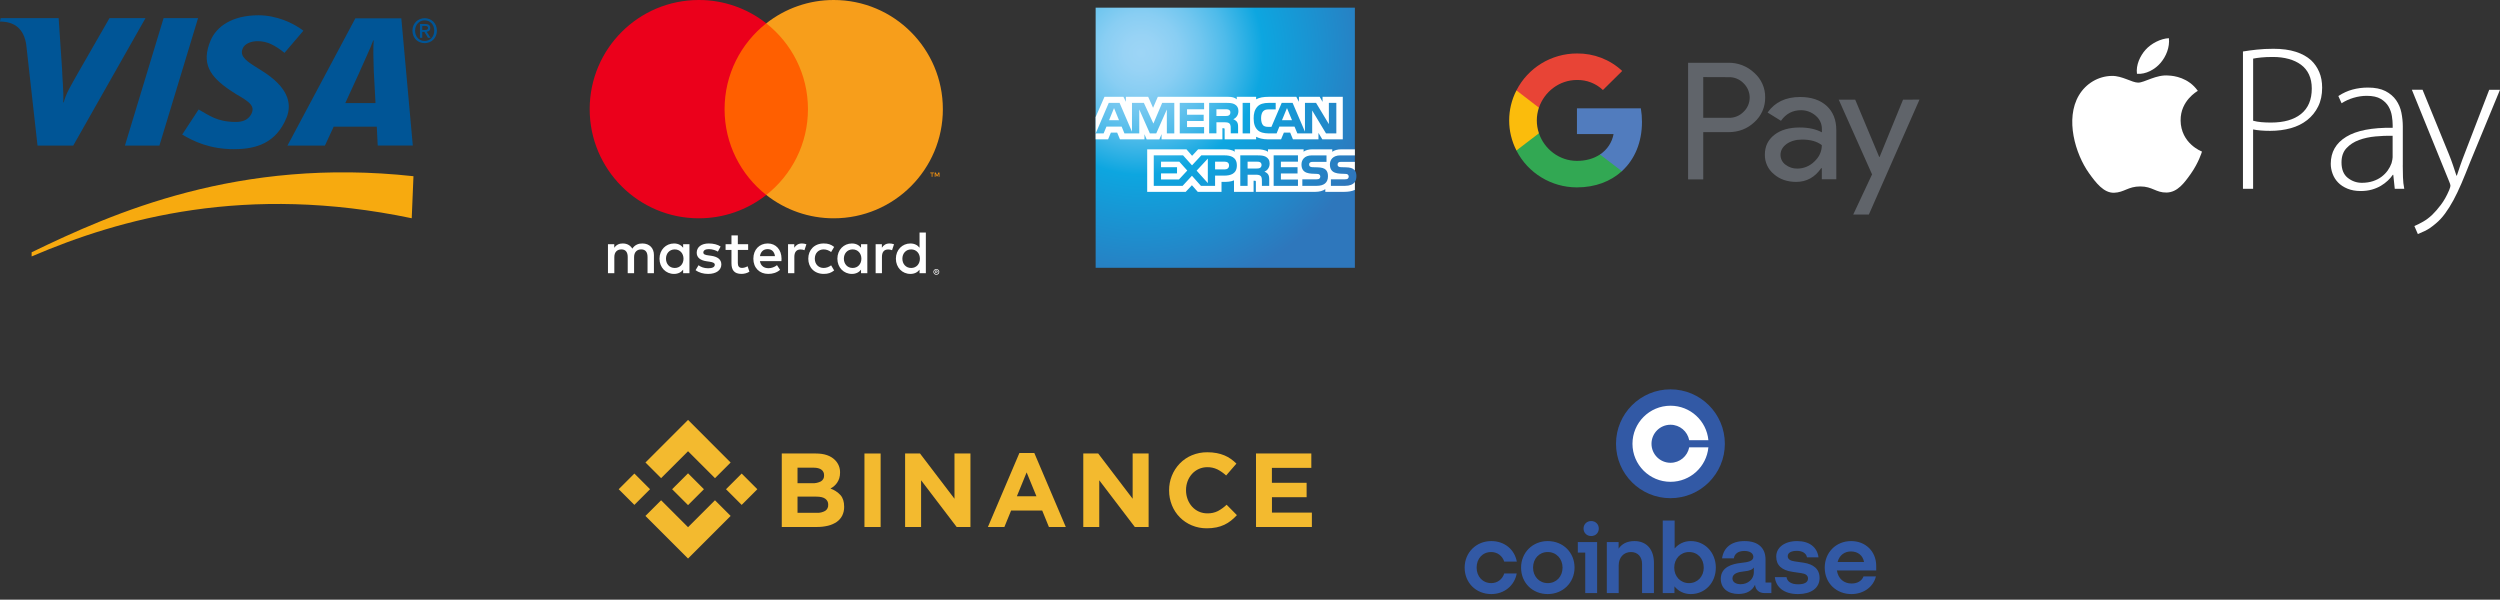 <svg width="321" height="77" viewBox="0 0 321 77" fill="none" xmlns="http://www.w3.org/2000/svg">
<rect x="0" y="0" width="321" height="77" fill="#333333" stroke="none"/>
<path d="M218.696 16.968V23.033H216.75V8.06H221.91C223.154 8.036 224.351 8.501 225.257 9.361C226.163 10.162 226.671 11.319 226.647 12.514C226.671 13.72 226.163 14.878 225.257 15.69C224.351 16.537 223.24 16.968 221.923 16.968H218.696H218.696ZM218.696 9.899V15.129H221.958C222.684 15.152 223.384 14.866 223.879 14.352C224.906 13.373 224.919 11.761 223.928 10.746L223.879 10.698C223.384 10.173 222.684 9.886 221.958 9.91L218.696 9.898V9.899ZM231.129 12.454C232.567 12.454 233.703 12.836 234.536 13.588C235.37 14.352 235.781 15.391 235.781 16.716V23.02H233.92V21.599H233.835C233.026 22.769 231.962 23.355 230.621 23.355C229.485 23.355 228.519 23.021 227.757 22.352C227.008 21.731 226.585 20.812 226.609 19.845C226.609 18.782 227.02 17.947 227.83 17.314C228.64 16.681 229.727 16.37 231.08 16.37C232.24 16.37 233.182 16.585 233.932 16.991V16.55C233.932 15.893 233.641 15.272 233.134 14.854C232.615 14.4 231.95 14.149 231.261 14.149C230.174 14.149 229.315 14.603 228.676 15.511L226.96 14.448C227.89 13.123 229.279 12.455 231.129 12.455L231.129 12.454ZM228.616 19.892C228.616 20.393 228.858 20.859 229.257 21.145C229.692 21.48 230.224 21.659 230.767 21.647C231.589 21.647 232.374 21.324 232.955 20.751C233.595 20.155 233.921 19.45 233.921 18.638C233.317 18.16 232.471 17.921 231.384 17.921C230.598 17.921 229.933 18.112 229.402 18.483C228.883 18.865 228.616 19.33 228.616 19.891V19.892ZM246.463 12.788L239.962 27.546H237.956L240.373 22.388L236.095 12.8H238.21L241.291 20.155H241.34L244.348 12.8L246.463 12.788Z" fill="#60646A"/>
<path d="M210.83 15.653C210.83 15.069 210.782 14.484 210.685 13.911H202.48V17.218H207.181C206.988 18.281 206.359 19.236 205.441 19.833V21.982H208.244C209.888 20.49 210.83 18.281 210.83 15.653H210.83Z" fill="#517CBE"/>
<path d="M202.48 24.06C204.824 24.06 206.806 23.296 208.244 21.983L205.441 19.834C204.655 20.359 203.652 20.657 202.48 20.657C200.208 20.657 198.287 19.141 197.599 17.112H194.711V19.332C196.185 22.221 199.193 24.061 202.48 24.061V24.06Z" fill="#32A853"/>
<path d="M197.599 17.11C197.236 16.048 197.236 14.89 197.599 13.815V11.606H194.711C193.466 14.03 193.466 16.896 194.711 19.32L197.599 17.111V17.11Z" fill="#FBBC0C"/>
<path d="M202.48 10.269C203.725 10.245 204.921 10.71 205.815 11.558L208.292 9.111C206.722 7.642 204.644 6.842 202.48 6.866C199.194 6.866 196.185 8.705 194.711 11.606L197.599 13.827C198.287 11.785 200.209 10.269 202.48 10.269Z" fill="#E84436"/>
<path fill-rule="evenodd" clip-rule="evenodd" d="M4.064 32.926C15.517 28.016 31.587 23.57 52.866 28.023L53.089 22.625C30.635 20.173 14.524 27.323 4.061 32.393V32.926H4.064Z" fill="#F7AA0F"/>
<path fill-rule="evenodd" clip-rule="evenodd" d="M16.041 18.692L21.005 2.326H25.432L20.469 18.692H16.041Z" fill="#005596"/>
<path fill-rule="evenodd" clip-rule="evenodd" d="M14.058 2.329L10.075 9.265C9.059 11.082 8.469 12.001 8.182 13.147H8.121C8.191 11.691 7.987 9.904 7.971 8.895L7.53 2.329H0.077L0 2.769C1.915 2.769 3.052 3.73 3.365 5.7L4.817 18.692H9.404L18.681 2.329H14.058Z" fill="#005596"/>
<path fill-rule="evenodd" clip-rule="evenodd" d="M48.5 18.692L48.378 16.26H42.849L41.719 18.692H36.912L45.627 2.354H51.529L53.004 18.689H48.5V18.692ZM47.992 9.039C47.944 7.829 47.903 6.188 47.983 5.196H47.919C47.651 6.01 46.492 8.448 45.981 9.649L44.334 13.237H48.216L47.989 9.042L47.992 9.039Z" fill="#005596"/>
<path fill-rule="evenodd" clip-rule="evenodd" d="M30.079 19.155C26.951 19.155 24.876 18.162 23.395 17.278L25.505 14.057C26.836 14.801 27.88 15.659 30.28 15.659C31.052 15.659 31.796 15.458 32.221 14.727C32.837 13.664 32.077 13.09 30.35 12.11L29.495 11.554C26.931 9.802 25.821 8.139 27.027 5.23C27.8 3.373 29.836 1.962 33.198 1.962C35.515 1.962 37.689 2.964 38.956 3.944L36.53 6.788C35.295 5.789 34.27 5.285 33.099 5.285C32.163 5.285 31.455 5.645 31.209 6.131C30.746 7.044 31.359 7.666 32.706 8.506L33.721 9.15C36.834 11.114 37.577 13.173 36.795 15.097C35.451 18.411 32.824 19.151 30.076 19.151L30.079 19.155Z" fill="#005596"/>
<path fill-rule="evenodd" clip-rule="evenodd" d="M54.216 4.857H53.925V3.082H54.599C55.027 3.082 55.247 3.232 55.247 3.593C55.247 3.915 55.049 4.046 54.784 4.078L55.282 4.857H54.953L54.494 4.097H54.219V4.857H54.216ZM54.542 3.848C54.759 3.848 54.953 3.826 54.953 3.571C54.953 3.357 54.743 3.331 54.567 3.331H54.216V3.848H54.542ZM54.532 5.54C53.609 5.54 52.955 4.851 52.955 3.938C52.955 2.974 53.683 2.335 54.532 2.335C55.381 2.335 56.099 2.974 56.099 3.938C56.099 4.902 55.371 5.54 54.532 5.54ZM54.532 2.613C53.839 2.613 53.297 3.156 53.297 3.938C53.297 4.665 53.769 5.262 54.532 5.262C55.218 5.262 55.758 4.723 55.758 3.938C55.758 3.152 55.218 2.613 54.532 2.613Z" fill="#005596"/>
<path d="M120.164 34.799V34.889H120.249C120.265 34.89 120.281 34.886 120.294 34.878C120.3 34.874 120.304 34.869 120.307 34.863C120.31 34.857 120.312 34.85 120.311 34.843C120.312 34.837 120.31 34.83 120.307 34.824C120.304 34.818 120.3 34.813 120.294 34.809C120.281 34.801 120.265 34.797 120.249 34.798H120.164V34.799ZM120.25 34.735C120.286 34.732 120.322 34.743 120.351 34.764C120.363 34.774 120.373 34.786 120.379 34.8C120.385 34.814 120.388 34.829 120.387 34.844C120.388 34.858 120.385 34.87 120.38 34.883C120.375 34.895 120.368 34.906 120.359 34.915C120.336 34.935 120.307 34.947 120.277 34.949L120.391 35.078H120.303L120.199 34.95H120.165V35.078H120.092V34.735H120.251L120.25 34.735ZM120.227 35.196C120.266 35.197 120.303 35.189 120.339 35.174C120.372 35.159 120.403 35.138 120.429 35.112C120.455 35.086 120.476 35.055 120.491 35.021C120.52 34.95 120.52 34.869 120.491 34.797C120.476 34.763 120.455 34.732 120.429 34.706C120.403 34.68 120.372 34.659 120.339 34.645C120.303 34.63 120.265 34.623 120.227 34.623C120.188 34.623 120.15 34.63 120.114 34.645C120.079 34.659 120.048 34.68 120.021 34.706C119.981 34.747 119.954 34.8 119.943 34.856C119.932 34.912 119.938 34.971 119.961 35.024C119.974 35.058 119.995 35.089 120.021 35.114C120.048 35.141 120.079 35.161 120.114 35.176C120.15 35.191 120.188 35.199 120.227 35.199V35.196ZM120.227 34.541C120.327 34.541 120.423 34.58 120.494 34.65C120.528 34.683 120.555 34.723 120.574 34.767C120.593 34.813 120.603 34.862 120.603 34.911C120.603 34.96 120.593 35.009 120.574 35.054C120.555 35.098 120.528 35.138 120.494 35.172C120.459 35.205 120.418 35.232 120.374 35.251C120.328 35.271 120.278 35.281 120.227 35.281C120.176 35.281 120.126 35.271 120.079 35.251C120.034 35.233 119.993 35.206 119.958 35.172C119.924 35.137 119.897 35.096 119.879 35.05C119.86 35.005 119.85 34.956 119.85 34.907C119.85 34.858 119.86 34.809 119.879 34.764C119.898 34.719 119.925 34.679 119.959 34.646C119.994 34.612 120.035 34.585 120.08 34.567C120.127 34.547 120.177 34.537 120.228 34.537L120.227 34.541ZM85.512 33.216C85.512 32.562 85.941 32.025 86.641 32.025C87.311 32.025 87.762 32.539 87.762 33.216C87.762 33.894 87.311 34.408 86.641 34.408C85.941 34.408 85.512 33.87 85.512 33.216ZM88.525 33.216V31.355H87.716V31.808C87.459 31.473 87.07 31.263 86.541 31.263C85.498 31.263 84.679 32.081 84.679 33.217C84.679 34.353 85.497 35.171 86.541 35.171C87.07 35.171 87.459 34.961 87.716 34.626V35.078H88.524V33.216H88.525ZM115.865 33.216C115.865 32.562 116.294 32.025 116.994 32.025C117.664 32.025 118.115 32.539 118.115 33.216C118.115 33.894 117.664 34.408 116.994 34.408C116.294 34.408 115.865 33.87 115.865 33.216ZM118.879 33.216V29.861H118.069V31.808C117.812 31.473 117.423 31.263 116.894 31.263C115.851 31.263 115.032 32.081 115.032 33.217C115.032 34.353 115.85 35.171 116.894 35.171C117.423 35.171 117.812 34.961 118.069 34.626V35.078H118.879V33.216ZM98.568 31.987C99.089 31.987 99.424 32.313 99.509 32.889H97.579C97.665 32.352 97.991 31.987 98.568 31.987H98.568ZM98.584 31.261C97.493 31.261 96.731 32.055 96.731 33.215C96.731 34.398 97.524 35.169 98.638 35.169C99.199 35.169 99.712 35.029 100.164 34.648L99.767 34.048C99.455 34.297 99.058 34.437 98.684 34.437C98.163 34.437 97.688 34.196 97.572 33.526H100.334C100.342 33.425 100.351 33.324 100.351 33.215C100.342 32.055 99.625 31.261 98.584 31.261L98.584 31.261ZM108.353 33.215C108.353 32.561 108.781 32.024 109.482 32.024C110.151 32.024 110.602 32.538 110.602 33.215C110.602 33.892 110.151 34.406 109.482 34.406C108.781 34.406 108.353 33.869 108.353 33.215H108.353ZM111.365 33.215V31.355H110.556V31.808C110.299 31.473 109.911 31.263 109.381 31.263C108.338 31.263 107.52 32.081 107.52 33.217C107.52 34.353 108.338 35.171 109.381 35.171C109.911 35.171 110.299 34.961 110.556 34.626V35.078H111.365V33.216L111.365 33.215ZM103.783 33.215C103.783 34.344 104.569 35.169 105.768 35.169C106.329 35.169 106.702 35.044 107.106 34.725L106.717 34.071C106.414 34.29 106.095 34.406 105.743 34.406C105.097 34.398 104.622 33.931 104.622 33.215C104.622 32.498 105.097 32.032 105.743 32.024C106.094 32.024 106.413 32.14 106.717 32.359L107.106 31.705C106.702 31.386 106.328 31.261 105.768 31.261C104.569 31.261 103.783 32.086 103.783 33.215ZM114.214 31.261C113.748 31.261 113.444 31.479 113.233 31.806V31.355H112.432V35.076H113.242V32.99C113.242 32.374 113.506 32.032 114.035 32.032C114.208 32.03 114.38 32.062 114.541 32.126L114.791 31.363C114.611 31.293 114.378 31.262 114.214 31.262L114.214 31.261ZM92.525 31.651C92.136 31.394 91.6 31.262 91.008 31.262C90.065 31.262 89.458 31.713 89.458 32.453C89.458 33.059 89.91 33.434 90.742 33.55L91.124 33.605C91.568 33.667 91.778 33.784 91.778 33.994C91.778 34.282 91.483 34.446 90.93 34.446C90.369 34.446 89.965 34.267 89.692 34.057L89.312 34.688C89.755 35.015 90.316 35.171 90.923 35.171C91.997 35.171 92.62 34.665 92.62 33.956C92.62 33.302 92.13 32.96 91.32 32.843L90.939 32.788C90.589 32.742 90.308 32.672 90.308 32.423C90.308 32.151 90.573 31.987 91.016 31.987C91.491 31.987 91.951 32.166 92.177 32.306L92.527 31.652L92.525 31.651ZM102.966 31.262C102.499 31.262 102.195 31.481 101.986 31.808V31.355H101.184V35.076H101.993V32.99C101.993 32.374 102.258 32.032 102.787 32.032C102.96 32.03 103.132 32.062 103.293 32.126L103.542 31.363C103.363 31.293 103.129 31.262 102.965 31.262L102.966 31.262ZM96.061 31.355H94.738V30.226H93.92V31.355H93.165V32.094H93.92V33.792C93.92 34.655 94.255 35.169 95.212 35.169C95.563 35.169 95.968 35.061 96.225 34.882L95.991 34.189C95.749 34.329 95.485 34.399 95.274 34.399C94.87 34.399 94.738 34.15 94.738 33.776V32.095H96.061V31.355ZM83.964 35.077V32.742C83.964 31.862 83.403 31.27 82.5 31.262C82.025 31.255 81.535 31.402 81.192 31.924C80.935 31.512 80.531 31.262 79.962 31.262C79.565 31.262 79.176 31.379 78.872 31.815V31.355H78.062V35.076H78.879V33.013C78.879 32.367 79.237 32.024 79.79 32.024C80.327 32.024 80.599 32.374 80.599 33.005V35.075H81.417V33.012C81.417 32.366 81.791 32.023 82.328 32.023C82.88 32.023 83.144 32.373 83.144 33.004V35.075L83.964 35.077Z" fill="white"/>
<path d="M120.626 22.7V22.155H120.485L120.321 22.529L120.158 22.155H120.016V22.7H120.116V22.29L120.269 22.643H120.374L120.527 22.289V22.7H120.627H120.626ZM119.727 22.7V22.248H119.909V22.157H119.445V22.248H119.627V22.7H119.726H119.727Z" fill="#F79410"/>
<path d="M104.52 25.033H92.258V2.996H104.52L104.52 25.033Z" fill="#FF5F00"/>
<path d="M93.036 14.015C93.036 9.545 95.129 5.563 98.388 2.997C95.921 1.051 92.87 -0.005 89.728 7.62784e-05C81.989 7.62784e-05 75.715 6.275 75.715 14.015C75.715 21.755 81.989 28.03 89.728 28.03C92.87 28.035 95.921 26.979 98.388 25.033C95.129 22.468 93.036 18.485 93.036 14.015Z" fill="#EB001B"/>
<path d="M121.064 14.015C121.064 21.755 114.79 28.03 107.05 28.03C103.908 28.035 100.856 26.979 98.389 25.033C101.649 22.467 103.742 18.485 103.742 14.015C103.742 9.545 101.649 5.563 98.389 2.997C100.856 1.051 103.908 -0.004 107.05 7.57467e-05C114.79 7.57467e-05 121.063 6.275 121.063 14.015" fill="#F79E1B"/>
<path d="M173.965 0.981H140.68V34.386H173.965V23.363C174.097 23.171 174.162 22.927 174.162 22.628C174.162 22.286 174.097 22.075 173.965 21.895" fill="url(#paint0_radial_30_8)"/>
<path d="M143.681 15.435L143.041 13.875L142.404 15.435H143.681ZM157.788 14.814C157.659 14.892 157.507 14.895 157.325 14.895H156.188V14.026H157.34C157.503 14.026 157.673 14.033 157.784 14.097C157.906 14.153 157.98 14.275 157.98 14.442C157.98 14.61 157.908 14.752 157.788 14.814ZM165.896 15.435L165.249 13.875L164.605 15.435H165.897H165.896ZM150.783 17.125H149.824L149.82 14.059L148.464 17.125H147.642L146.282 14.056V17.125H144.377L144.018 16.252H142.07L141.707 17.125H140.69L142.365 13.211H143.755L145.346 16.917V13.211H146.873L148.097 15.866L149.222 13.211H150.779V17.125H150.783ZM154.605 17.125H151.48V13.211H154.605V14.026H152.415V14.732H154.552V15.534H152.415V16.316H154.605V17.126V17.125ZM159.012 14.264C159.012 14.889 158.595 15.211 158.353 15.308C158.558 15.386 158.733 15.524 158.816 15.637C158.948 15.832 158.971 16.005 158.971 16.355V17.123H158.027L158.024 16.63C158.024 16.394 158.046 16.056 157.876 15.867C157.739 15.729 157.532 15.7 157.194 15.7H156.189V17.123H155.254V13.21H157.407C157.885 13.21 158.236 13.223 158.54 13.398C158.836 13.572 159.013 13.827 159.013 14.264H159.012ZM160.509 17.125H159.554V13.211H160.509V17.125ZM171.583 17.125H170.258L168.485 14.187V17.125H166.579L166.216 16.252H164.272L163.919 17.125H162.825C162.371 17.125 161.795 17.024 161.469 16.691C161.139 16.358 160.969 15.909 160.969 15.197C160.969 14.616 161.072 14.086 161.473 13.667C161.776 13.354 162.249 13.21 162.894 13.21H163.799V14.048H162.912C162.571 14.048 162.379 14.099 162.192 14.28C162.033 14.445 161.923 14.755 161.923 15.166C161.923 15.577 162.007 15.887 162.181 16.086C162.325 16.24 162.587 16.288 162.832 16.288H163.252L164.571 13.21H165.972L167.557 16.912V13.21H168.982L170.626 15.936V13.21H171.585V17.123L171.583 17.125ZM140.68 17.893H142.278L142.638 17.024H143.444L143.803 17.893H146.948V17.228L147.229 17.895H148.862L149.143 17.218V17.892H156.959L156.956 16.465H157.107C157.213 16.468 157.244 16.478 157.244 16.654V17.892H161.286V17.56C161.612 17.735 162.119 17.892 162.786 17.892H164.487L164.851 17.023H165.657L166.014 17.892H169.291V17.066L169.787 17.892H172.413V12.433H169.814V13.078L169.45 12.433H166.783V13.078L166.449 12.433H162.848C162.244 12.433 161.714 12.517 161.287 12.752V12.433H158.801V12.752C158.528 12.51 158.157 12.433 157.744 12.433H148.662L148.053 13.843L147.428 12.433H144.567V13.078L144.253 12.433H141.813L140.68 15.03V17.894V17.893Z" fill="white"/>
<path d="M173.964 20.781H172.26C172.09 20.781 171.976 20.787 171.881 20.852C171.782 20.915 171.744 21.009 171.744 21.134C171.744 21.281 171.828 21.382 171.948 21.425C172.047 21.459 172.152 21.469 172.308 21.469L172.815 21.483C173.326 21.496 173.668 21.584 173.876 21.798C173.914 21.828 173.936 21.862 173.963 21.895L173.964 20.781ZM173.963 23.363C173.737 23.694 173.293 23.863 172.694 23.863H170.888V23.024H172.687C172.865 23.024 172.991 23 173.066 22.927C173.131 22.867 173.177 22.778 173.177 22.672C173.177 22.557 173.131 22.468 173.063 22.413C172.995 22.353 172.896 22.326 172.733 22.326C171.855 22.297 170.759 22.353 170.759 21.115C170.759 20.547 171.119 19.95 172.102 19.95H173.966V19.171H172.234C171.711 19.171 171.332 19.296 171.063 19.49V19.171H168.502C168.093 19.171 167.612 19.272 167.384 19.49V19.171H162.811V19.49C162.447 19.228 161.832 19.171 161.549 19.171H158.533V19.49C158.245 19.212 157.605 19.171 157.214 19.171H153.838L153.066 20.006L152.342 19.171H147.299V24.633H152.246L153.042 23.784L153.792 24.633L156.842 24.635V23.351H157.142C157.547 23.357 158.024 23.34 158.445 23.158V24.633H160.961V23.209H161.083C161.237 23.209 161.253 23.215 161.253 23.371V24.633H168.895C169.38 24.633 169.888 24.509 170.169 24.283V24.633H172.593C173.097 24.633 173.59 24.562 173.964 24.381V23.364L173.963 23.363ZM170.232 21.798C170.413 21.987 170.511 22.224 170.511 22.628C170.511 23.47 169.985 23.863 169.042 23.863H167.22V23.024H169.035C169.212 23.024 169.338 23 169.417 22.927C169.481 22.867 169.528 22.778 169.528 22.672C169.528 22.557 169.478 22.468 169.414 22.413C169.342 22.353 169.244 22.326 169.081 22.326C168.206 22.297 167.11 22.353 167.11 21.115C167.11 20.547 167.467 19.95 168.448 19.95H170.324V20.783H168.607C168.437 20.783 168.326 20.789 168.232 20.854C168.129 20.918 168.091 21.011 168.091 21.136C168.091 21.284 168.179 21.384 168.296 21.428C168.395 21.462 168.5 21.471 168.659 21.471L169.163 21.485C169.671 21.498 170.019 21.586 170.232 21.801V21.798ZM161.79 21.556C161.665 21.631 161.51 21.637 161.328 21.637H160.191V20.757H161.343C161.51 20.757 161.676 20.761 161.79 20.828C161.911 20.892 161.983 21.012 161.983 21.18C161.983 21.347 161.911 21.482 161.79 21.555V21.556ZM162.355 22.044C162.563 22.121 162.734 22.259 162.813 22.372C162.945 22.563 162.964 22.742 162.968 23.086V23.862H162.029V23.372C162.029 23.137 162.052 22.788 161.878 22.606C161.741 22.465 161.534 22.432 161.192 22.432H160.192V23.862H159.253V19.947H161.413C161.887 19.947 162.231 19.968 162.539 20.133C162.834 20.311 163.02 20.555 163.02 21.002C163.02 21.626 162.603 21.945 162.356 22.043L162.355 22.044ZM163.537 19.948H166.659V20.758H164.468V21.47H166.605V22.269H164.468V23.049L166.659 23.052V23.864H163.537V19.95V19.948ZM157.225 21.755H156.016V20.758H157.235C157.573 20.758 157.808 20.896 157.808 21.239C157.808 21.581 157.585 21.756 157.225 21.756V21.755ZM155.084 23.506L153.648 21.912L155.084 20.367V23.506ZM151.375 23.047H149.076V22.268H151.13V21.469H149.076V20.757H151.421L152.445 21.898L151.376 23.046L151.375 23.047ZM158.812 21.238C158.812 22.325 158.001 22.549 157.183 22.549H156.016V23.862H154.198L153.046 22.566L151.849 23.862H148.143V19.947H151.905L153.056 21.23L154.246 19.947H157.235C157.978 19.947 158.812 20.153 158.812 21.236V21.238Z" fill="white"/>
<path d="M279.987 15.443C280.018 18.447 282.703 19.449 282.734 19.459C282.714 19.531 282.304 20.882 281.32 22.284C280.469 23.491 279.582 24.698 278.188 24.723C276.82 24.749 276.379 23.938 274.811 23.938C273.243 23.938 272.756 24.703 271.46 24.749C270.117 24.8 269.092 23.439 268.231 22.238C266.473 19.772 265.13 15.273 266.934 12.233C267.831 10.723 269.43 9.768 271.167 9.747C272.49 9.721 273.735 10.61 274.545 10.61C275.354 10.61 276.866 9.542 278.46 9.701C279.126 9.726 280.997 9.963 282.201 11.668C282.104 11.724 279.967 12.936 279.992 15.448L279.987 15.443ZM277.42 8.073C278.132 7.236 278.614 6.065 278.486 4.904C277.456 4.945 276.21 5.572 275.472 6.409C274.811 7.153 274.232 8.34 274.386 9.48C275.534 9.567 276.707 8.915 277.42 8.073Z" fill="white"/>
<path d="M288.001 6.609C288.535 6.523 289.126 6.442 289.775 6.371C290.423 6.3 291.133 6.264 291.906 6.264C293.015 6.264 293.97 6.391 294.773 6.65C295.577 6.904 296.236 7.274 296.754 7.746C297.2 8.168 297.542 8.67 297.791 9.254C298.04 9.838 298.164 10.508 298.164 11.264C298.164 12.183 297.993 12.985 297.651 13.675C297.309 14.366 296.842 14.939 296.251 15.411C295.66 15.878 294.96 16.228 294.146 16.457C293.332 16.685 292.445 16.802 291.486 16.802C290.62 16.802 289.889 16.741 289.298 16.619V24.244H287.996V6.609H288.001ZM289.303 15.502C289.619 15.589 289.966 15.65 290.355 15.685C290.744 15.721 291.159 15.736 291.6 15.736C293.259 15.736 294.55 15.366 295.463 14.624C296.376 13.883 296.832 12.797 296.832 11.371C296.832 10.68 296.713 10.081 296.474 9.569C296.236 9.056 295.893 8.64 295.447 8.31C295.007 7.985 294.478 7.736 293.871 7.569C293.259 7.401 292.59 7.315 291.849 7.315C291.258 7.315 290.749 7.335 290.324 7.381C289.899 7.427 289.557 7.472 289.303 7.528V15.498V15.502Z" fill="white"/>
<path d="M308.515 21.223C308.515 21.736 308.525 22.248 308.541 22.761C308.556 23.274 308.613 23.766 308.707 24.243H307.488L307.296 22.441H307.239C307.073 22.69 306.861 22.934 306.602 23.183C306.342 23.431 306.042 23.654 305.704 23.858C305.362 24.061 304.973 24.223 304.543 24.345C304.107 24.467 303.636 24.528 303.117 24.528C302.469 24.528 301.904 24.426 301.411 24.223C300.924 24.02 300.519 23.756 300.208 23.431C299.892 23.106 299.658 22.731 299.503 22.304C299.347 21.883 299.27 21.457 299.27 21.035C299.27 19.533 299.928 18.381 301.25 17.568C302.573 16.756 304.559 16.37 307.219 16.406V16.061C307.219 15.726 307.187 15.34 307.12 14.909C307.053 14.477 306.913 14.066 306.69 13.68C306.467 13.294 306.135 12.964 305.694 12.7C305.253 12.437 304.652 12.305 303.895 12.305C303.324 12.305 302.754 12.391 302.194 12.558C301.629 12.726 301.121 12.959 300.659 13.259L300.244 12.33C300.835 11.944 301.442 11.665 302.07 11.498C302.697 11.33 303.35 11.244 304.035 11.244C304.958 11.244 305.71 11.396 306.29 11.695C306.871 11.995 307.327 12.386 307.659 12.858C307.991 13.335 308.219 13.868 308.339 14.462C308.458 15.056 308.52 15.639 308.52 16.223V21.228L308.515 21.223ZM307.213 17.436C306.513 17.416 305.777 17.447 305.01 17.518C304.242 17.589 303.537 17.741 302.894 17.98C302.246 18.218 301.712 18.568 301.287 19.025C300.861 19.482 300.649 20.091 300.649 20.853C300.649 21.751 300.918 22.416 301.453 22.837C301.987 23.259 302.588 23.472 303.252 23.472C303.786 23.472 304.268 23.401 304.693 23.259C305.119 23.116 305.487 22.929 305.798 22.69C306.114 22.451 306.373 22.183 306.586 21.883C306.799 21.584 306.959 21.274 307.073 20.954C307.167 20.599 307.213 20.345 307.213 20.188V17.436Z" fill="white"/>
<path d="M311.059 11.533L314.435 19.792C314.621 20.249 314.798 20.721 314.963 21.208C315.129 21.69 315.275 22.137 315.404 22.543H315.461C315.591 22.157 315.736 21.721 315.902 21.233C316.068 20.746 316.255 20.249 316.457 19.736L319.615 11.528H320.999L317.152 20.848C316.763 21.837 316.4 22.731 316.058 23.533C315.715 24.335 315.368 25.061 315.021 25.705C314.668 26.35 314.315 26.919 313.952 27.411C313.595 27.903 313.19 28.34 312.749 28.705C312.231 29.147 311.759 29.467 311.323 29.67C310.888 29.873 310.597 30 310.452 30.055L310.006 29.025C310.338 28.883 310.706 28.7 311.116 28.467C311.52 28.238 311.92 27.939 312.309 27.568C312.64 27.248 313.003 26.832 313.403 26.309C313.797 25.792 314.155 25.157 314.471 24.416C314.58 24.132 314.637 23.949 314.637 23.858C314.637 23.736 314.58 23.548 314.471 23.299L309.68 11.518H311.064L311.059 11.533Z" fill="white"/>
<path d="M84.887 61.395L88.344 57.939L91.803 61.398L93.813 59.386L88.344 53.915L82.875 59.384L84.887 61.395Z" fill="#F3BA2F"/>
<path d="M79.441 62.816L81.453 60.805L83.464 62.816L81.453 64.827L79.441 62.816Z" fill="#F3BA2F"/>
<path d="M84.886 64.236L88.343 67.694L91.802 64.235L93.814 66.244L93.812 66.245L88.343 71.716L82.874 66.248L82.871 66.245L84.886 64.236Z" fill="#F3BA2F"/>
<path d="M93.219 62.816L95.23 60.805L97.241 62.816L95.23 64.828L93.219 62.816Z" fill="#F3BA2F"/>
<path d="M90.384 62.815L88.344 60.773L86.835 62.282L86.661 62.455L86.304 62.812L86.301 62.815L86.304 62.819L88.344 64.858L90.384 62.816L90.385 62.815H90.384Z" fill="#F3BA2F"/>
<path d="M100.379 58.229H104.754C105.84 58.229 106.661 58.51 107.217 59.072C107.427 59.28 107.592 59.528 107.703 59.802C107.814 60.075 107.869 60.369 107.863 60.664V60.691C107.866 60.932 107.833 61.173 107.763 61.405C107.701 61.604 107.61 61.793 107.494 61.967C107.386 62.131 107.256 62.279 107.106 62.406C106.96 62.531 106.8 62.64 106.63 62.729C107.122 62.901 107.565 63.19 107.919 63.573C108.232 63.929 108.389 64.421 108.389 65.049V65.076C108.397 65.468 108.312 65.856 108.14 66.209C107.973 66.534 107.728 66.812 107.427 67.019C107.087 67.247 106.708 67.411 106.309 67.504C105.835 67.616 105.349 67.67 104.862 67.665H100.379V58.229ZM104.316 62.044C104.694 62.063 105.071 61.981 105.408 61.808C105.539 61.731 105.647 61.619 105.718 61.485C105.789 61.35 105.821 61.198 105.81 61.046V61.02C105.817 60.88 105.789 60.74 105.727 60.614C105.666 60.488 105.574 60.379 105.46 60.298C105.227 60.132 104.89 60.049 104.449 60.049H102.402V62.044H104.316ZM104.868 65.847C105.245 65.869 105.621 65.782 105.951 65.599C106.079 65.516 106.183 65.4 106.252 65.264C106.321 65.127 106.352 64.975 106.341 64.823V64.796C106.347 64.651 106.316 64.507 106.253 64.376C106.189 64.246 106.095 64.133 105.977 64.048C105.736 63.86 105.345 63.767 104.805 63.767H102.402V65.847H104.868Z" fill="#F3BA2F"/>
<path d="M110.996 58.229H113.073V67.668H110.996V58.229Z" fill="#F3BA2F"/>
<path d="M116.215 58.229H118.13L122.556 64.038V58.229H124.605V67.668H122.838L118.268 61.668V67.668H116.215V58.229Z" fill="#F3BA2F"/>
<path d="M130.892 58.161H132.804L136.849 67.668H134.681L133.818 65.551H129.826L128.963 67.668H126.846L130.892 58.161ZM133.077 63.717L131.82 60.655L130.569 63.717H133.077Z" fill="#F3BA2F"/>
<path d="M139.094 58.229H141.009L145.432 64.038V58.229H147.482V67.668H145.714L141.144 61.668V67.668H139.094V58.229Z" fill="#F3BA2F"/>
<path d="M154.955 67.834C154.294 67.84 153.638 67.712 153.027 67.457C152.451 67.22 151.929 66.869 151.492 66.427C151.054 65.985 150.709 65.459 150.478 64.882C150.233 64.277 150.11 63.631 150.113 62.979V62.953C150.103 61.668 150.597 60.43 151.49 59.507C151.929 59.056 152.455 58.698 153.036 58.455C153.669 58.193 154.347 58.063 155.031 58.071C155.436 58.068 155.84 58.104 156.238 58.179C156.578 58.244 156.911 58.343 157.23 58.476C157.52 58.598 157.796 58.752 158.053 58.934C158.303 59.112 158.538 59.311 158.756 59.528L157.436 61.052C157.098 60.741 156.72 60.477 156.311 60.269C155.909 60.077 155.468 59.98 155.023 59.987C154.652 59.983 154.285 60.059 153.946 60.207C153.607 60.356 153.303 60.575 153.055 60.851C152.809 61.125 152.616 61.443 152.487 61.788C152.351 62.153 152.283 62.54 152.286 62.929V62.955C152.284 63.344 152.352 63.73 152.487 64.094C152.614 64.441 152.805 64.76 153.049 65.038C153.295 65.316 153.598 65.539 153.938 65.69C154.277 65.842 154.646 65.918 155.017 65.915C155.491 65.93 155.961 65.828 156.385 65.618C156.79 65.398 157.164 65.126 157.497 64.808L158.819 66.144C158.586 66.397 158.333 66.632 158.064 66.847C157.799 67.056 157.512 67.235 157.208 67.38C156.883 67.533 156.542 67.645 156.19 67.716C155.784 67.797 155.37 67.837 154.955 67.834Z" fill="#F3BA2F"/>
<path d="M161.27 58.229H168.374V60.076H163.312V61.991H167.769V63.838H163.319V65.821H168.444V67.668H161.274L161.27 58.229Z" fill="#F3BA2F"/>
<path d="M214.483 63.967C218.342 63.967 221.471 60.839 221.471 56.98C221.471 53.12 218.342 49.992 214.483 49.992C210.624 49.992 207.496 53.12 207.496 56.98C207.496 60.839 210.624 63.967 214.483 63.967Z" fill="#3259A5"/>
<path d="M216.893 57.435C216.679 58.566 215.687 59.422 214.494 59.422C213.145 59.422 212.052 58.328 212.052 56.98C212.052 55.631 213.145 54.537 214.494 54.537C215.687 54.537 216.679 55.393 216.893 56.524H219.357C219.127 54.04 217.038 52.095 214.494 52.095C211.796 52.095 209.609 54.282 209.609 56.98C209.609 59.677 211.796 61.864 214.494 61.864C217.038 61.864 219.127 59.919 219.357 57.435H216.893Z" fill="white"/>
<path d="M198.726 69.474C196.807 69.474 195.306 70.932 195.306 72.883C195.306 74.834 196.769 76.278 198.726 76.278C200.684 76.278 202.172 74.809 202.172 72.87C202.171 70.944 200.709 69.474 198.726 69.474ZM198.739 74.873C197.646 74.873 196.844 74.023 196.844 72.883C196.844 71.73 197.633 70.881 198.726 70.881C199.832 70.881 200.633 71.743 200.633 72.883C200.633 74.023 199.832 74.873 198.739 74.873ZM202.591 70.957H203.544V76.152H205.07V69.602H202.591V70.957ZM191.467 70.881C192.269 70.881 192.904 71.375 193.145 72.11H194.76C194.467 70.539 193.171 69.474 191.48 69.474C189.561 69.474 188.061 70.932 188.061 72.883C188.061 74.834 189.523 76.278 191.48 76.278C193.133 76.278 194.455 75.214 194.748 73.63H193.146C192.917 74.365 192.281 74.872 191.48 74.872C190.374 74.872 189.599 74.023 189.599 72.883C189.598 71.73 190.361 70.881 191.467 70.881ZM231.575 72.249L230.457 72.085C229.923 72.009 229.542 71.832 229.542 71.413C229.542 70.957 230.038 70.729 230.711 70.729C231.448 70.729 231.919 71.046 232.021 71.565H233.495C233.33 70.248 232.313 69.475 230.749 69.475C229.135 69.475 228.067 70.299 228.067 71.464C228.067 72.579 228.766 73.226 230.177 73.428L231.296 73.593C231.843 73.668 232.148 73.884 232.148 74.29C232.148 74.809 231.614 75.025 230.877 75.025C229.974 75.025 229.465 74.657 229.389 74.1H227.889C228.029 75.38 229.033 76.279 230.864 76.279C232.529 76.279 233.635 75.519 233.635 74.213C233.635 73.048 232.834 72.439 231.575 72.249ZM204.307 66.902C203.747 66.902 203.328 67.308 203.328 67.865C203.328 68.422 203.747 68.828 204.307 68.828C204.866 68.828 205.286 68.423 205.286 67.865C205.286 67.308 204.867 66.902 204.307 66.902ZM226.694 71.844C226.694 70.425 225.829 69.475 223.999 69.475C222.27 69.475 221.304 70.349 221.113 71.692H222.626C222.702 71.173 223.109 70.742 223.973 70.742C224.749 70.742 225.13 71.084 225.13 71.503C225.13 72.047 224.431 72.187 223.566 72.275C222.397 72.402 220.948 72.807 220.948 74.328C220.948 75.507 221.825 76.266 223.223 76.266C224.317 76.266 225.003 75.81 225.347 75.088C225.397 75.734 225.88 76.152 226.554 76.152H227.444V74.797H226.694V71.844H226.694ZM225.193 73.491C225.193 74.366 224.431 75.012 223.503 75.012C222.93 75.012 222.447 74.771 222.447 74.265C222.447 73.619 223.223 73.441 223.935 73.365C224.621 73.302 225.003 73.15 225.193 72.858V73.491ZM217.096 69.474C216.244 69.474 215.532 69.829 215.023 70.425V66.839H213.498V76.152H214.998V75.291C215.506 75.912 216.231 76.279 217.096 76.279C218.926 76.279 220.312 74.835 220.312 72.883C220.312 70.932 218.901 69.474 217.096 69.474ZM216.867 74.873C215.774 74.873 214.972 74.023 214.972 72.883C214.972 71.743 215.786 70.881 216.879 70.881C217.985 70.881 218.761 71.73 218.761 72.883C218.761 74.023 217.96 74.873 216.867 74.873ZM209.85 69.474C208.858 69.474 208.21 69.88 207.828 70.45V69.601H206.315V76.152H207.841V72.591C207.841 71.59 208.476 70.881 209.417 70.881C210.294 70.881 210.841 71.502 210.841 72.401V76.152H212.366V72.288C212.367 70.641 211.515 69.474 209.85 69.474ZM240.906 72.668C240.906 70.793 239.533 69.475 237.69 69.475C235.732 69.475 234.295 70.945 234.295 72.883C234.295 74.923 235.834 76.279 237.715 76.279C239.304 76.279 240.55 75.341 240.868 74.011H239.279C239.05 74.594 238.49 74.923 237.74 74.923C236.761 74.923 236.024 74.315 235.859 73.251H240.906V72.668H240.906ZM235.948 72.161C236.19 71.248 236.877 70.805 237.665 70.805C238.529 70.805 239.19 71.299 239.343 72.161H235.948Z" fill="#3259A5"/>
<defs>
<radialGradient id="paint0_radial_30_8" cx="0" cy="0" r="1" gradientUnits="userSpaceOnUse" gradientTransform="translate(146.553 6.817) scale(31.234)">
<stop stop-color="#9DD5F6"/>
<stop offset="0.07" stop-color="#98D3F5"/>
<stop offset="0.16" stop-color="#89CEF3"/>
<stop offset="0.25" stop-color="#70C6EF"/>
<stop offset="0.35" stop-color="#4EBBEA"/>
<stop offset="0.45" stop-color="#23ADE3"/>
<stop offset="0.5" stop-color="#0DA6E0"/>
<stop offset="1" stop-color="#2E77BC"/>
</radialGradient>
</defs>
</svg>
